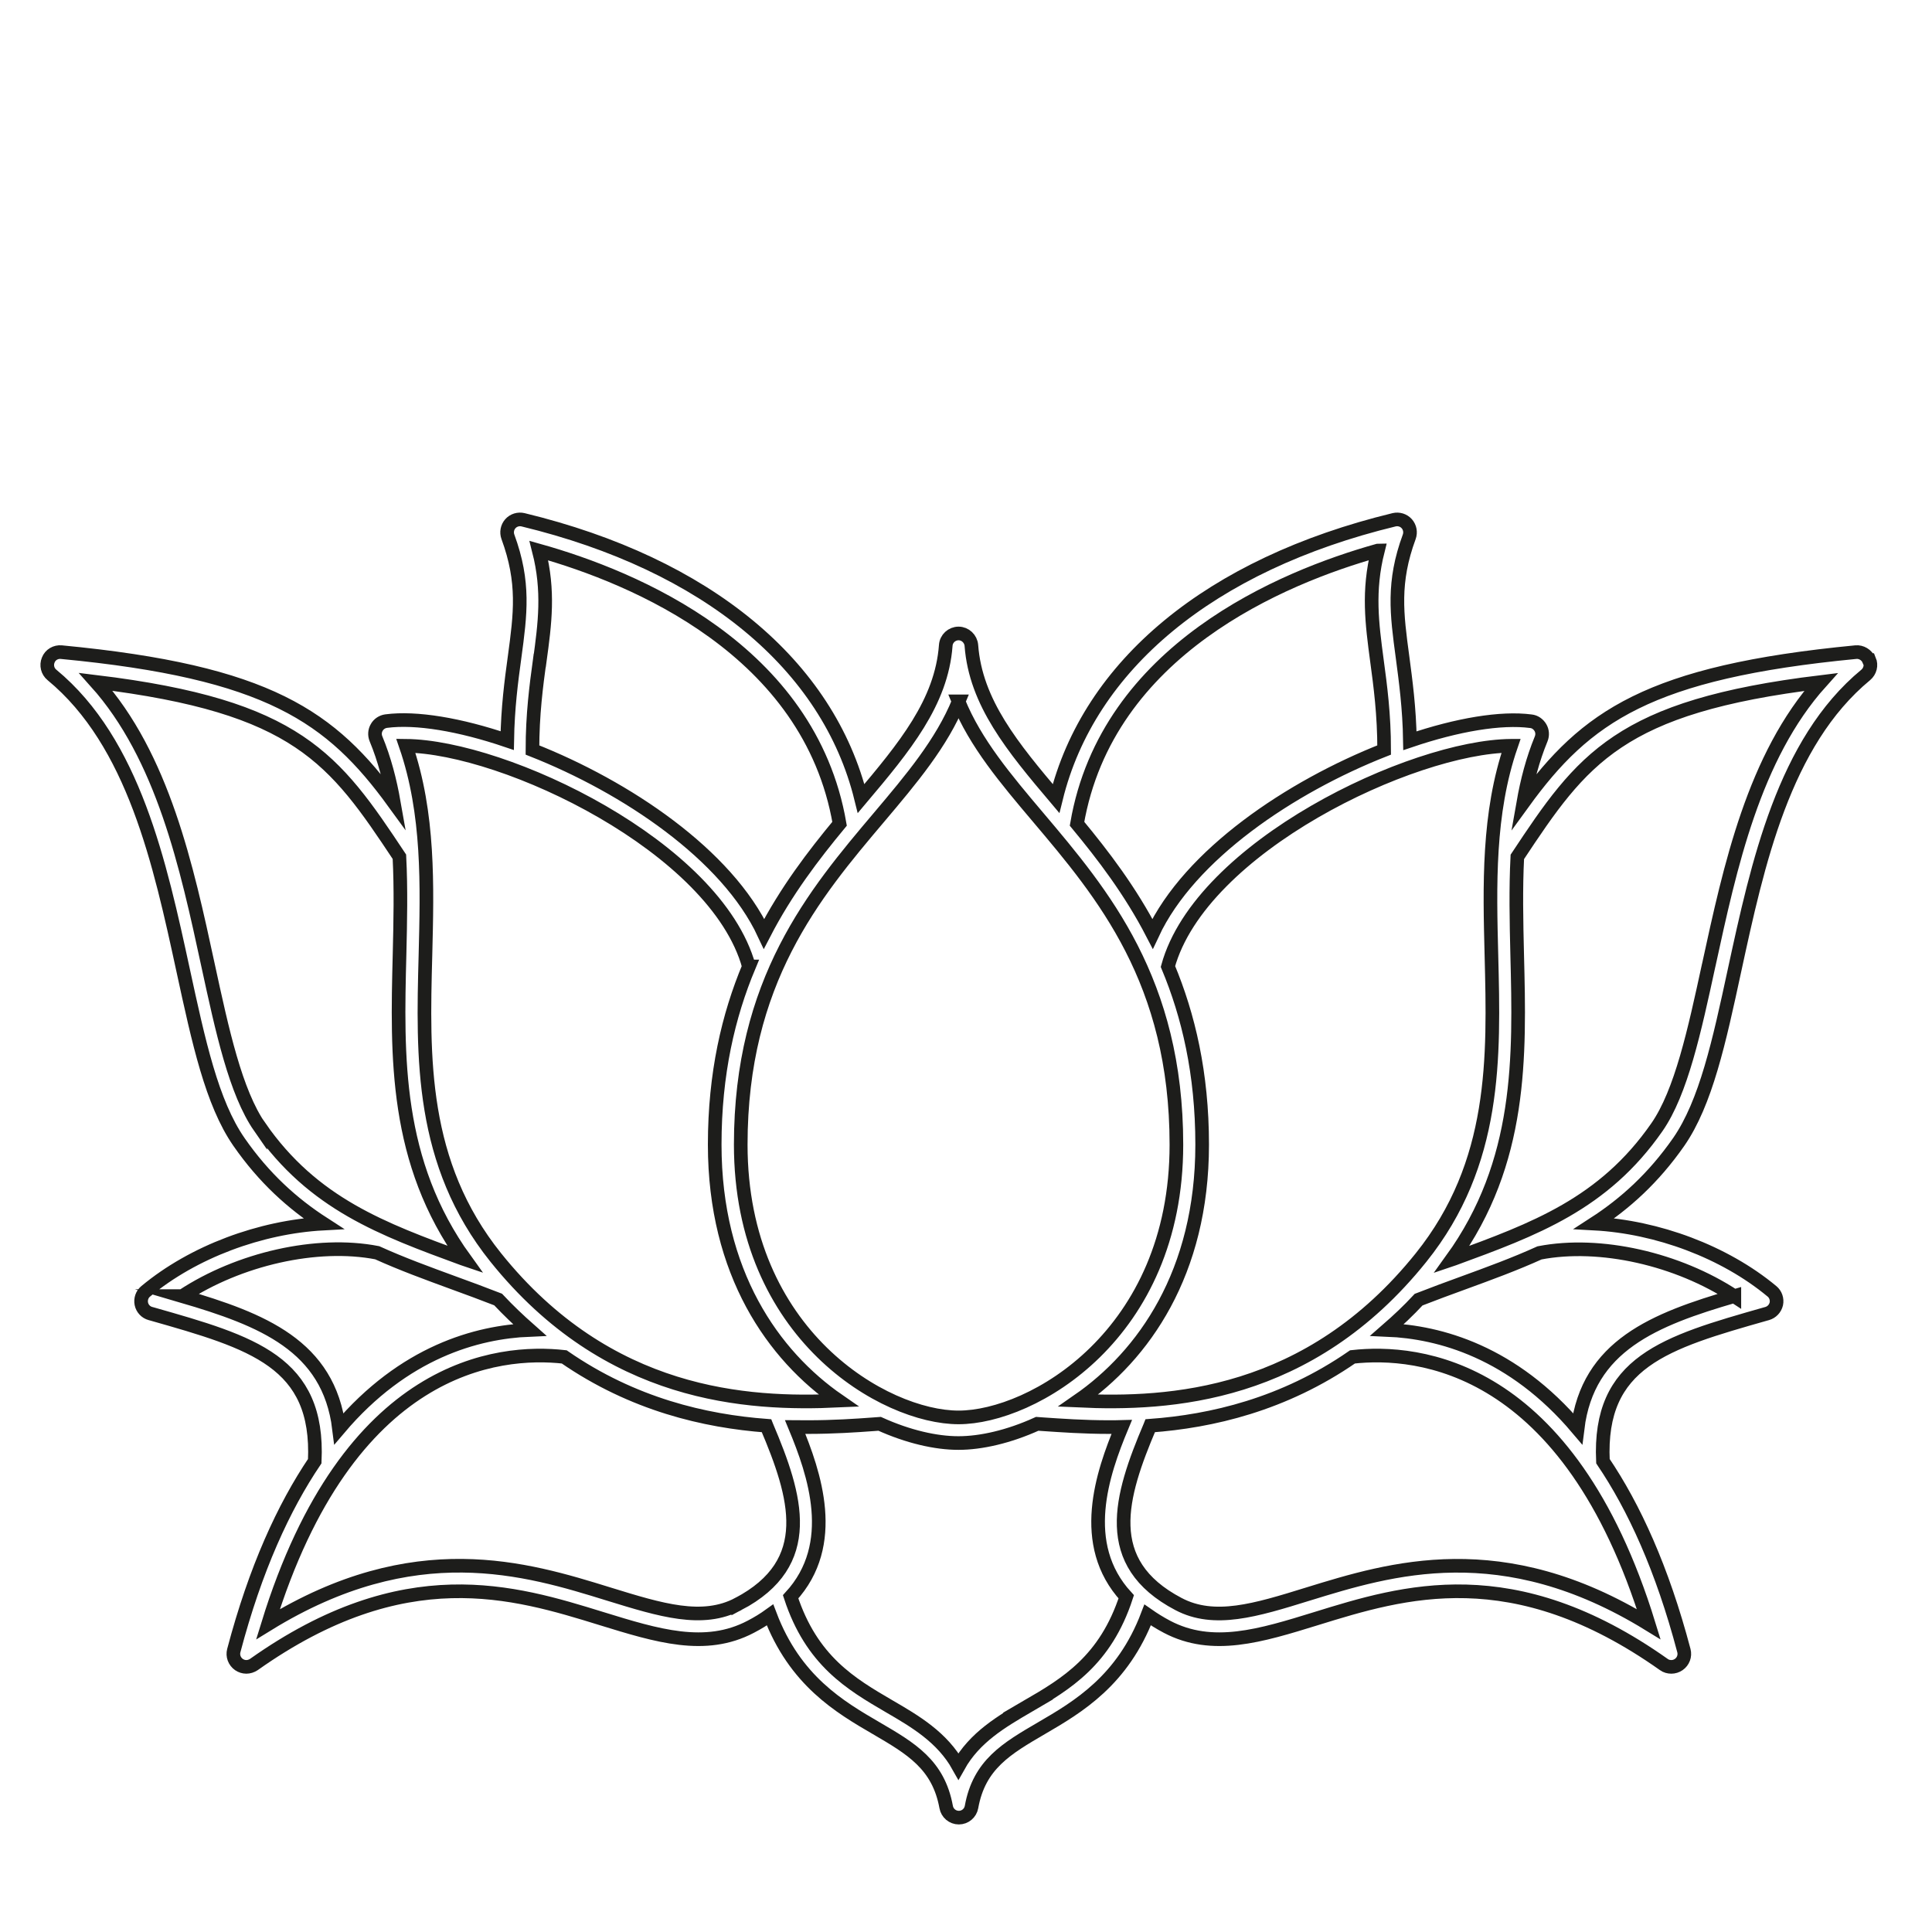 <svg viewBox="0 0 141.73 141.73" xmlns="http://www.w3.org/2000/svg" data-name="Calque 1" id="Calque_1">
  <defs>
    <style>
      .cls-1 {
        fill: none;
        stroke: #1d1d1b;
        stroke-miterlimit: 10;
      }
    </style>
  </defs>
  <path d="M137.1,48.42c-.16-.38-.56-.62-.96-.58-15.18,1.46-19.81,4.73-24.39,11.04.28-1.59.68-3.15,1.31-4.68.11-.27.09-.58-.06-.83-.15-.25-.4-.43-.69-.46-2.2-.29-5.4.25-8.88,1.43-.04-2.43-.31-4.38-.54-6.13-.43-3.19-.74-5.49.49-8.83.12-.33.05-.7-.18-.96-.23-.26-.59-.37-.93-.29-13.48,3.27-22.39,10.66-24.8,20.45-3.18-3.76-5.9-7.04-6.21-11.23-.04-.49-.45-.88-.94-.88s-.91.38-.94.88c-.31,4.19-3.04,7.47-6.21,11.23-2.41-9.79-11.32-17.19-24.8-20.45-.34-.08-.7.03-.93.29-.23.26-.3.63-.18.96,1.23,3.35.92,5.65.49,8.83-.24,1.75-.5,3.7-.54,6.12-3.48-1.18-6.68-1.72-8.88-1.43-.29.04-.55.21-.69.46-.15.25-.17.56-.06.83.63,1.52,1.03,3.09,1.31,4.68-4.58-6.3-9.2-9.58-24.39-11.03-.41-.04-.81.19-.96.58-.16.38-.05.83.27,1.09,6.01,4.96,7.93,13.85,9.63,21.69,1.13,5.21,2.1,9.7,4.09,12.57,1.84,2.65,3.93,4.53,6.19,5.99-4.61.25-9.53,2.06-13.03,4.97-.27.22-.39.58-.32.92.07.34.33.62.67.71l.11.03c7.38,2.1,12.28,3.5,11.94,10.8-2.28,3.38-4.35,7.88-5.94,13.9-.1.38.05.79.38,1.02.16.11.35.17.54.17s.38-.06.55-.17c11.06-7.83,19.07-5.36,25.51-3.37,4.09,1.26,7.61,2.35,10.94.6.52-.27.99-.56,1.42-.87,1.83,4.83,5.11,6.75,7.79,8.31,2.55,1.49,4.56,2.66,5.13,5.78.08.45.47.78.93.78s.85-.33.93-.78c.56-3.12,2.58-4.29,5.13-5.78,2.68-1.56,5.96-3.49,7.79-8.31.43.3.89.59,1.42.87,3.33,1.75,6.86.66,10.94-.6,6.43-1.99,14.44-4.46,25.51,3.37.16.12.36.17.55.17s.38-.06.54-.17c.33-.23.48-.63.38-1.02-1.59-6.02-3.66-10.53-5.94-13.9-.34-7.29,4.56-8.7,11.94-10.8l.11-.03c.34-.1.59-.37.67-.71.07-.34-.05-.7-.32-.92-3.5-2.91-8.42-4.72-13.03-4.97,2.26-1.46,4.35-3.35,6.19-5.99,1.99-2.87,2.97-7.37,4.09-12.57,1.7-7.84,3.62-16.73,9.63-21.69.32-.27.43-.71.27-1.09ZM110.85,54.71c-1.71,4.97-1.57,10.26-1.44,15.38.19,7.49.39,15.24-5.16,22.16-8.22,10.25-18.46,10.81-25.15,10.5,4.78-3.31,9.09-9.37,9.09-18.78,0-5.23-1.01-9.48-2.51-13.07,2.41-8.76,17.89-16.13,25.17-16.19ZM101.08,40.39c-.75,2.97-.43,5.36-.07,8.07.25,1.85.53,3.93.53,6.56-6.86,2.7-14.27,7.66-16.99,13.48-1.63-3.15-3.62-5.75-5.54-8.07,2.2-12.77,15.08-18.08,22.06-20.04ZM70.31,51.45c1.24,3.06,3.49,5.72,5.84,8.5,4.76,5.63,10.15,12.01,10.15,24.02,0,13.97-10.58,20.01-15.98,20.01s-15.98-6.04-15.98-20.01c0-12.01,5.39-18.39,10.15-24.02,2.35-2.78,4.6-5.45,5.84-8.5ZM39.6,48.46c.37-2.71.69-5.1-.07-8.07,6.98,1.96,19.86,7.27,22.06,20.04-1.92,2.32-3.91,4.92-5.54,8.07-2.72-5.82-10.12-10.77-16.99-13.48,0-2.63.28-4.72.53-6.56ZM54.94,70.9c-1.5,3.59-2.51,7.84-2.51,13.07,0,9.42,4.31,15.48,9.09,18.78-6.69.31-16.92-.25-25.15-10.5-5.55-6.92-5.36-14.67-5.16-22.16.13-5.13.27-10.41-1.44-15.38,7.28.07,22.76,7.43,25.17,16.19ZM19.06,82.69c-1.78-2.56-2.76-7.09-3.8-11.89-1.56-7.22-3.31-15.29-8.23-20.78,14.82,1.8,17.49,5.63,22.27,12.83.12,2.34.07,4.73.01,7.19-.19,7.47-.37,15.19,4.81,22.36-.06-.02-.12-.05-.18-.07-5.88-2.16-10.97-4.02-14.88-9.65ZM13.38,95.08c4.14-2.73,9.86-4.04,14.29-3.18,1.81.82,3.7,1.51,5.61,2.21,1.07.39,2.16.79,3.26,1.22.76.81,1.53,1.54,2.31,2.23-3.86.16-9.21,1.61-13.98,7.24-.75-6.09-5.64-8-11.5-9.72ZM54.16,117.67c-2.63,1.39-5.67.45-9.5-.73-6.07-1.88-14.25-4.4-25,2.21,5.88-19.09,16.92-20.15,21.73-19.61,5.06,3.5,10.34,4.71,14.84,5.05l.02.05c2.18,5.14,3.66,10.01-2.09,13.03ZM75.41,125.16c-1.93,1.13-3.91,2.28-5.1,4.41-1.19-2.13-3.17-3.29-5.1-4.41-2.79-1.63-5.67-3.32-7.21-8.02,3.55-3.86,1.74-9.06.33-12.46.32,0,.63.01.94.01,1.86,0,3.51-.11,4.85-.21l.41-.03c2.1.95,4.13,1.41,5.78,1.41s3.69-.46,5.78-1.41l.41.03c1.34.09,2.99.21,4.85.21.3,0,.62,0,.94-.01-1.41,3.39-3.22,8.6.33,12.46-1.53,4.69-4.41,6.39-7.21,8.02ZM95.95,116.94c-3.84,1.19-6.87,2.12-9.5.73-5.75-3.02-4.27-7.89-2.09-13.03l.02-.05c4.5-.33,9.78-1.55,14.84-5.05,4.8-.54,15.85.52,21.73,19.61-10.76-6.61-18.93-4.08-25-2.21ZM127.23,95.08c-5.87,1.71-10.75,3.63-11.5,9.72-4.76-5.63-10.12-7.08-13.97-7.24.78-.68,1.56-1.41,2.31-2.22,1.1-.43,2.19-.83,3.26-1.22,1.92-.7,3.8-1.39,5.61-2.21,4.44-.86,10.15.45,14.29,3.18ZM125.35,70.8c-1.04,4.8-2.02,9.33-3.8,11.89-3.91,5.63-8.99,7.49-14.88,9.65-.06.02-.12.05-.18.07,5.18-7.17,5-14.89,4.81-22.36-.06-2.46-.11-4.86.01-7.19,4.77-7.2,7.45-11.03,22.27-12.83-4.92,5.48-6.66,13.56-8.23,20.78Z" class="cls-1"></path>
</svg>